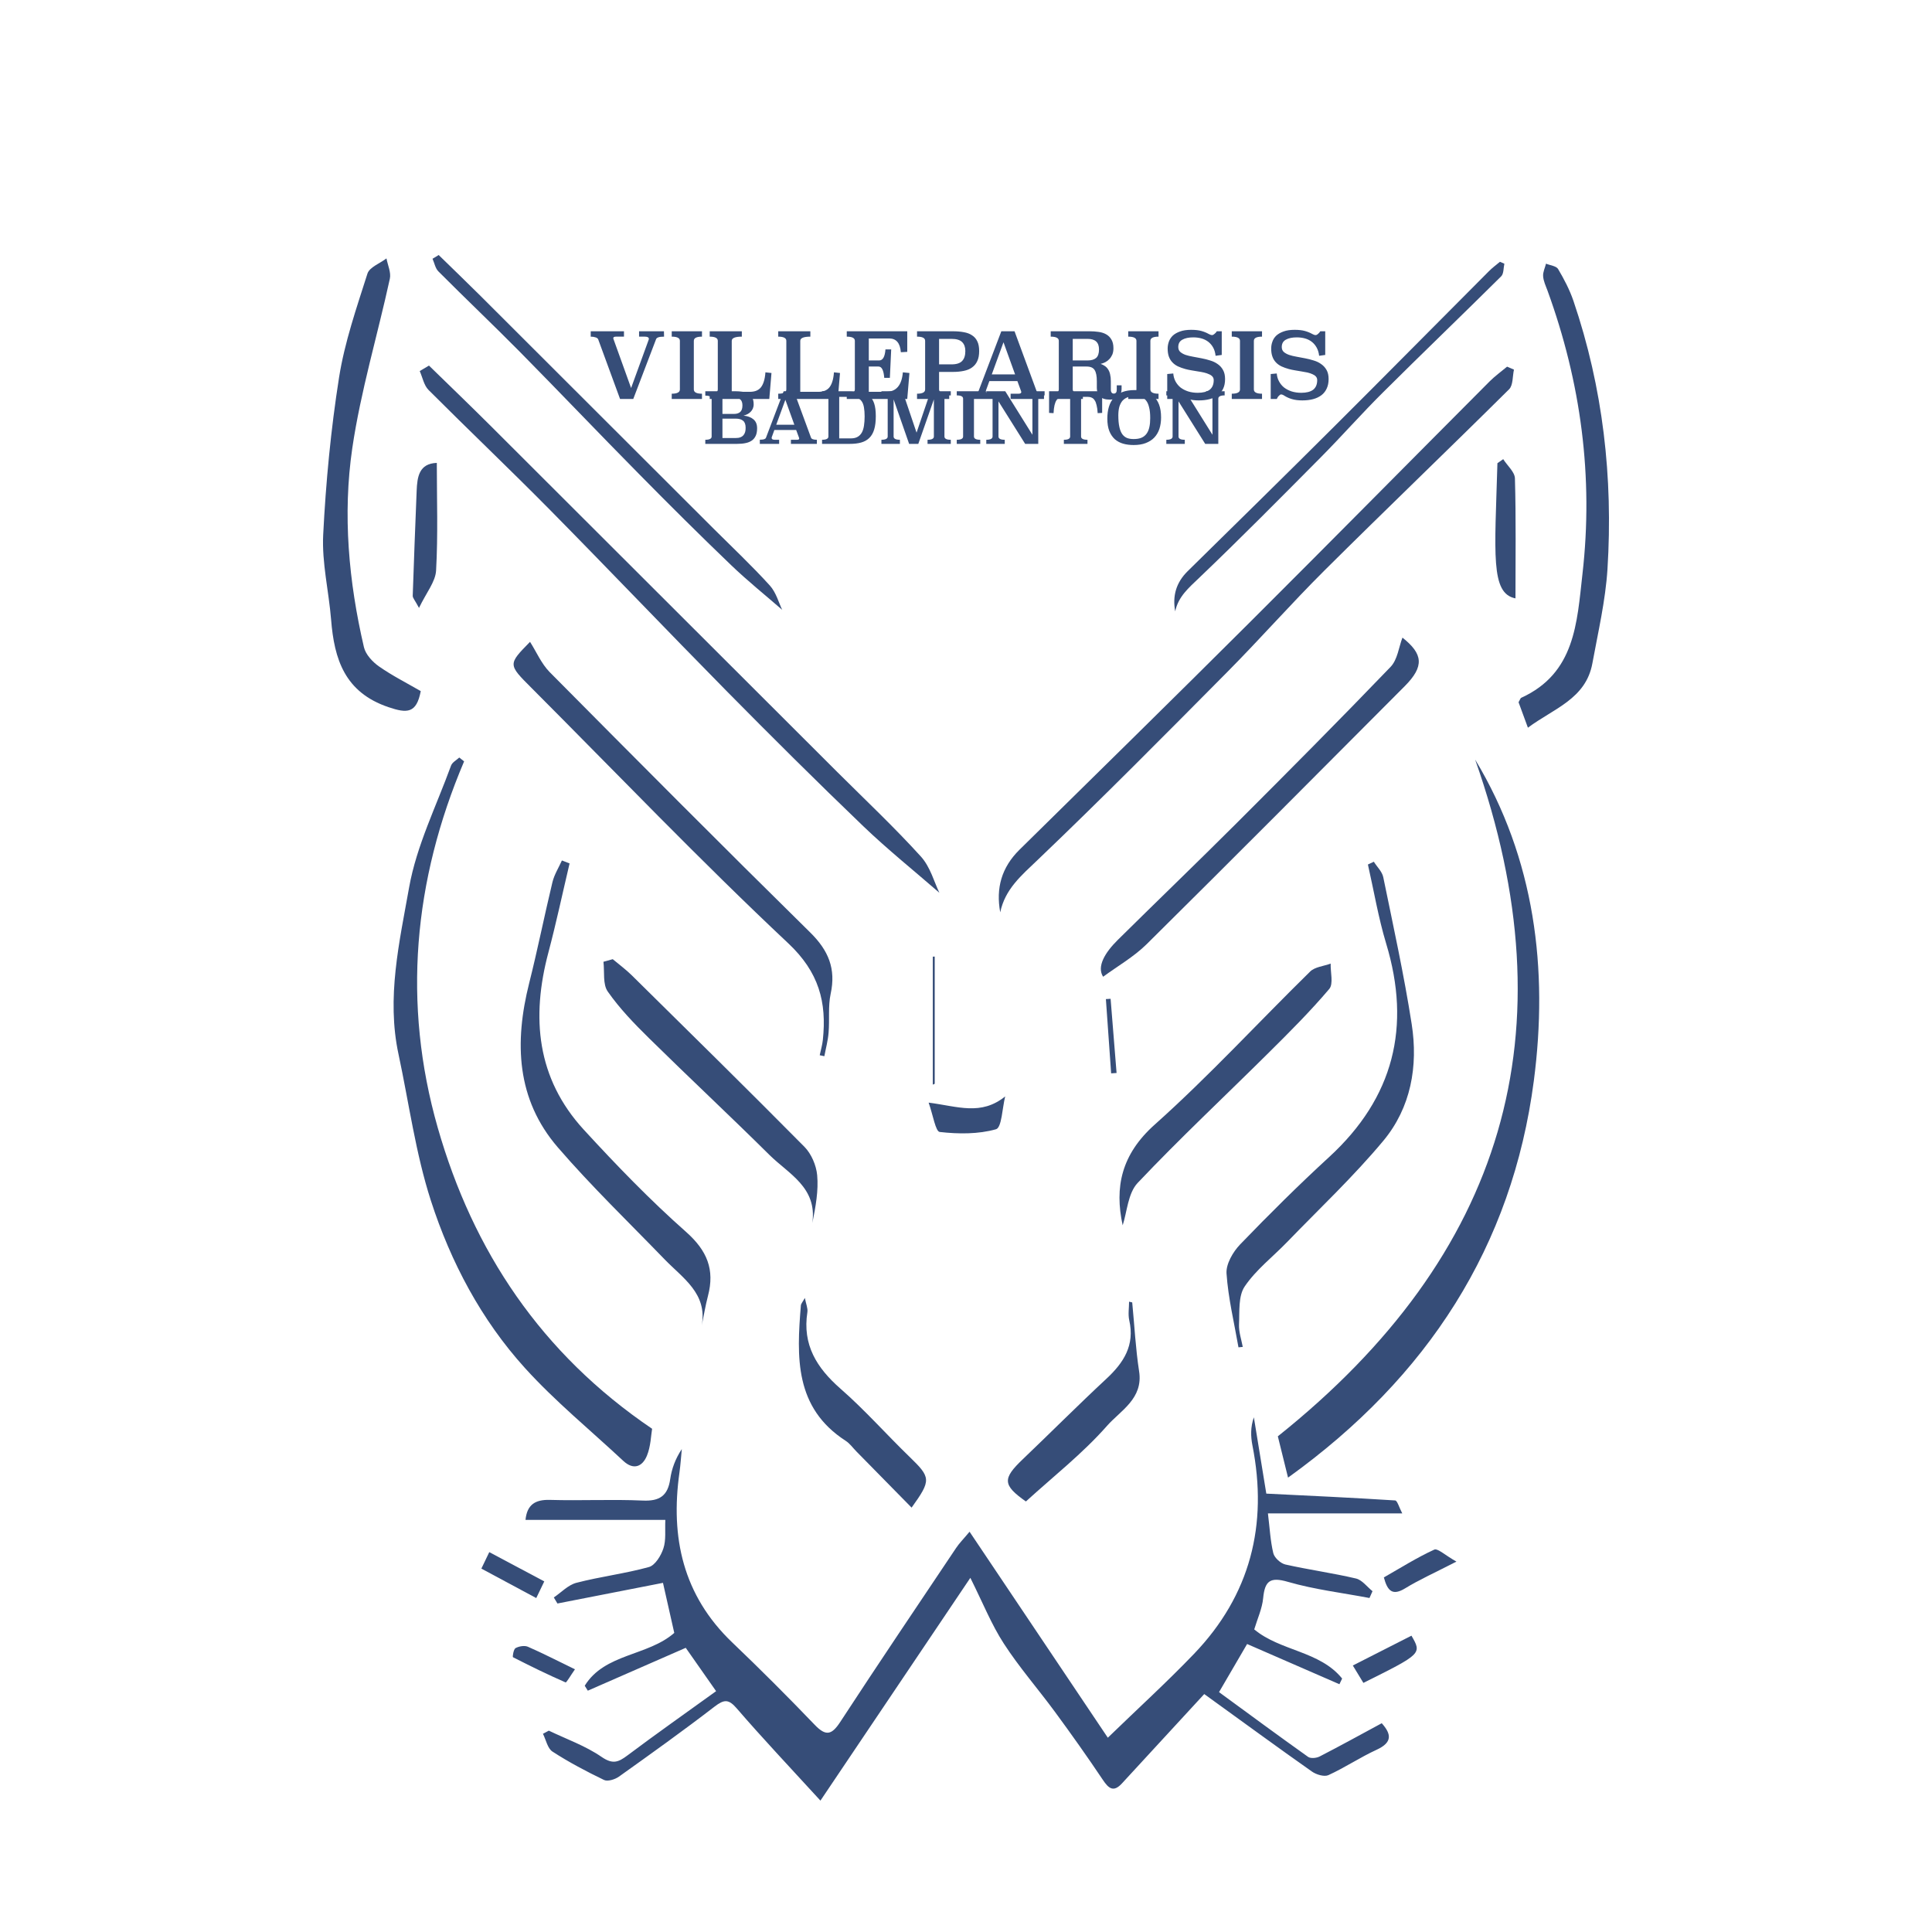 <svg width="32" height="32" viewBox="0 0 32 32" fill="none" xmlns="http://www.w3.org/2000/svg">
<path d="M9.09 28.665C9.384 28.806 9.699 28.917 9.964 29.1C10.147 29.225 10.239 29.19 10.389 29.078C10.866 28.72 11.355 28.376 11.861 28.011C11.694 27.773 11.534 27.544 11.358 27.293C10.816 27.53 10.276 27.767 9.736 28.003C9.719 27.976 9.702 27.948 9.685 27.921C10.016 27.384 10.728 27.432 11.168 27.046C11.111 26.793 11.052 26.53 10.981 26.217C10.405 26.33 9.819 26.444 9.233 26.559C9.213 26.526 9.193 26.492 9.173 26.459C9.297 26.375 9.411 26.251 9.548 26.216C9.944 26.113 10.354 26.064 10.748 25.955C10.851 25.927 10.949 25.766 10.988 25.646C11.034 25.508 11.012 25.347 11.02 25.174C10.239 25.174 9.473 25.174 8.704 25.174C8.729 24.925 8.861 24.836 9.108 24.843C9.62 24.858 10.134 24.831 10.646 24.854C10.927 24.867 11.062 24.773 11.101 24.497C11.126 24.327 11.186 24.162 11.293 24.001C11.28 24.13 11.272 24.261 11.254 24.389C11.102 25.464 11.312 26.423 12.126 27.202C12.591 27.646 13.047 28.102 13.492 28.566C13.679 28.762 13.776 28.738 13.919 28.518C14.55 27.552 15.195 26.596 15.837 25.638C15.888 25.561 15.955 25.495 16.059 25.37C16.825 26.51 17.568 27.618 18.349 28.782C18.846 28.3 19.326 27.863 19.775 27.395C20.71 26.421 21.004 25.256 20.744 23.94C20.715 23.791 20.711 23.638 20.768 23.475C20.836 23.897 20.906 24.32 20.974 24.739C21.698 24.774 22.403 24.807 23.108 24.852C23.144 24.854 23.173 24.966 23.226 25.067C22.473 25.067 21.756 25.067 21.001 25.067C21.031 25.311 21.041 25.523 21.09 25.726C21.109 25.802 21.211 25.895 21.29 25.913C21.677 26 22.072 26.054 22.459 26.145C22.561 26.169 22.642 26.282 22.733 26.355C22.716 26.392 22.7 26.43 22.683 26.468C22.232 26.382 21.773 26.328 21.334 26.201C21.037 26.114 20.95 26.184 20.922 26.469C20.906 26.641 20.829 26.806 20.774 26.988C21.207 27.349 21.859 27.343 22.23 27.802C22.215 27.833 22.2 27.865 22.185 27.896C21.683 27.677 21.18 27.458 20.656 27.23C20.504 27.49 20.358 27.739 20.191 28.027C20.681 28.386 21.171 28.747 21.667 29.1C21.709 29.129 21.805 29.12 21.857 29.093C22.199 28.917 22.536 28.731 22.886 28.542C23.047 28.722 23.065 28.86 22.802 28.981C22.529 29.106 22.276 29.277 22.002 29.402C21.933 29.433 21.801 29.393 21.729 29.342C21.165 28.945 20.608 28.537 19.946 28.059C19.507 28.536 19.045 29.037 18.583 29.539C18.443 29.691 18.363 29.624 18.266 29.479C18.01 29.097 17.744 28.722 17.472 28.352C17.193 27.973 16.881 27.616 16.626 27.222C16.422 26.908 16.281 26.552 16.072 26.134C15.23 27.386 14.453 28.54 13.589 29.824C13.079 29.266 12.631 28.793 12.206 28.3C12.068 28.139 11.995 28.145 11.835 28.267C11.317 28.666 10.784 29.047 10.251 29.427C10.186 29.473 10.065 29.511 10.005 29.482C9.713 29.341 9.424 29.189 9.151 29.012C9.069 28.959 9.044 28.818 8.993 28.717C9.026 28.7 9.058 28.683 9.09 28.665Z" fill="#364D78"/>
<path d="M24.433 12.581C25.425 14.227 25.646 16.059 25.405 17.902C25.047 20.64 23.652 22.808 21.334 24.474C21.258 24.165 21.203 23.945 21.165 23.79C24.925 20.787 26.021 17.085 24.433 12.581Z" fill="#364D78"/>
<path d="M7.687 12.611C6.848 14.585 6.663 16.623 7.25 18.677C7.834 20.719 8.961 22.418 10.801 23.665C10.782 23.774 10.779 23.956 10.715 24.111C10.642 24.289 10.497 24.357 10.325 24.198C9.779 23.688 9.195 23.211 8.695 22.659C7.971 21.86 7.466 20.905 7.137 19.887C6.884 19.103 6.774 18.272 6.601 17.463C6.399 16.526 6.615 15.605 6.776 14.7C6.899 14.007 7.227 13.351 7.471 12.68C7.491 12.626 7.561 12.59 7.607 12.547C7.635 12.568 7.66 12.59 7.687 12.611Z" fill="#364D78"/>
<path d="M16.567 15.111C16.493 14.712 16.588 14.368 16.886 14.074C18.156 12.824 19.428 11.576 20.69 10.318C22.023 8.989 23.344 7.65 24.672 6.318C24.761 6.229 24.865 6.154 24.962 6.073C25 6.089 25.038 6.106 25.076 6.122C25.051 6.233 25.063 6.381 24.995 6.448C23.981 7.454 22.951 8.441 21.938 9.448C21.39 9.993 20.879 10.574 20.335 11.123C19.296 12.171 18.257 13.221 17.19 14.24C16.918 14.5 16.647 14.725 16.567 15.111Z" fill="#364D78"/>
<path d="M7.105 6.055C7.45 6.391 7.797 6.725 8.139 7.066C10.05 8.973 11.96 10.88 13.87 12.789C14.334 13.251 14.812 13.701 15.252 14.186C15.411 14.361 15.476 14.619 15.559 14.787C15.149 14.43 14.706 14.075 14.298 13.684C13.531 12.948 12.777 12.198 12.03 11.441C11.048 10.445 10.082 9.431 9.099 8.435C8.44 7.768 7.76 7.122 7.098 6.459C7.021 6.382 6.999 6.251 6.952 6.146C7.003 6.115 7.054 6.085 7.105 6.055Z" fill="#364D78"/>
<path d="M7.266 4.224C7.498 4.451 7.732 4.675 7.962 4.904C9.248 6.187 10.533 7.472 11.819 8.756C12.131 9.067 12.453 9.37 12.749 9.696C12.856 9.813 12.9 9.988 12.956 10.101C12.68 9.861 12.382 9.622 12.108 9.359C11.592 8.864 11.084 8.359 10.582 7.849C9.92 7.179 9.271 6.497 8.609 5.826C8.165 5.377 7.707 4.943 7.262 4.496C7.21 4.445 7.196 4.357 7.164 4.286C7.198 4.265 7.232 4.245 7.266 4.224Z" fill="#364D78"/>
<path d="M6.969 11.447C6.898 11.818 6.744 11.818 6.432 11.712C5.711 11.467 5.536 10.921 5.484 10.262C5.446 9.793 5.33 9.323 5.353 8.858C5.397 7.986 5.48 7.113 5.616 6.251C5.708 5.668 5.906 5.098 6.086 4.532C6.12 4.425 6.293 4.363 6.401 4.28C6.422 4.392 6.48 4.513 6.457 4.617C6.253 5.553 5.974 6.478 5.835 7.423C5.674 8.523 5.775 9.633 6.028 10.72C6.056 10.84 6.17 10.963 6.277 11.038C6.499 11.193 6.743 11.316 6.969 11.447Z" fill="#364D78"/>
<path d="M11.624 21.95C11.717 21.423 11.31 21.171 11.01 20.861C10.415 20.246 9.798 19.651 9.24 19.005C8.551 18.207 8.518 17.264 8.765 16.283C8.905 15.727 9.017 15.165 9.151 14.608C9.182 14.484 9.254 14.37 9.307 14.252C9.349 14.268 9.392 14.285 9.434 14.301C9.318 14.792 9.213 15.286 9.084 15.773C8.796 16.852 8.888 17.86 9.67 18.712C10.209 19.299 10.766 19.876 11.362 20.403C11.713 20.714 11.841 21.028 11.726 21.465C11.684 21.624 11.658 21.788 11.624 21.95Z" fill="#364D78"/>
<path d="M20.513 22.316C20.442 21.908 20.343 21.502 20.315 21.092C20.305 20.936 20.422 20.735 20.54 20.612C21.019 20.115 21.509 19.628 22.017 19.162C23.085 18.18 23.376 17.006 22.959 15.628C22.83 15.2 22.756 14.756 22.657 14.319C22.689 14.303 22.721 14.288 22.755 14.273C22.808 14.358 22.892 14.436 22.911 14.528C23.077 15.338 23.255 16.146 23.382 16.962C23.491 17.659 23.369 18.346 22.913 18.894C22.42 19.486 21.855 20.017 21.318 20.573C21.082 20.817 20.803 21.031 20.616 21.308C20.508 21.467 20.532 21.724 20.522 21.938C20.517 22.061 20.561 22.186 20.584 22.309C20.56 22.312 20.537 22.314 20.513 22.316Z" fill="#364D78"/>
<path d="M25.152 11.631C25.174 11.596 25.18 11.565 25.198 11.557C26.09 11.149 26.119 10.315 26.21 9.512C26.395 7.899 26.185 6.334 25.631 4.812C25.602 4.734 25.564 4.655 25.559 4.574C25.554 4.506 25.59 4.436 25.607 4.367C25.676 4.396 25.777 4.405 25.807 4.456C25.906 4.623 25.998 4.799 26.061 4.983C26.551 6.424 26.719 7.911 26.625 9.424C26.592 9.948 26.47 10.467 26.375 10.986C26.267 11.578 25.734 11.734 25.307 12.053C25.244 11.88 25.196 11.75 25.152 11.631Z" fill="#364D78"/>
<path d="M13.577 17.478C13.595 17.393 13.62 17.309 13.629 17.224C13.695 16.599 13.565 16.102 13.055 15.623C11.598 14.255 10.215 12.809 8.803 11.394C8.413 11.004 8.412 11.005 8.779 10.631C8.882 10.792 8.965 10.99 9.104 11.132C10.536 12.576 11.97 14.018 13.419 15.444C13.722 15.742 13.849 16.046 13.758 16.462C13.714 16.668 13.742 16.889 13.724 17.103C13.714 17.235 13.678 17.364 13.654 17.494C13.629 17.489 13.604 17.483 13.577 17.478Z" fill="#364D78"/>
<path d="M23.229 10.561C23.569 10.831 23.596 11.034 23.267 11.365C21.845 12.793 20.424 14.221 18.992 15.639C18.778 15.85 18.506 16.005 18.271 16.178C18.163 16.009 18.302 15.778 18.512 15.57C19.164 14.925 19.825 14.29 20.474 13.642C21.333 12.784 22.19 11.922 23.032 11.046C23.148 10.926 23.169 10.716 23.229 10.561Z" fill="#364D78"/>
<path d="M10.149 15.887C10.255 15.976 10.368 16.059 10.466 16.156C11.422 17.099 12.38 18.041 13.325 18.996C13.439 19.112 13.52 19.302 13.535 19.465C13.558 19.72 13.511 19.981 13.455 20.257C13.538 19.666 13.062 19.444 12.744 19.129C12.085 18.476 11.407 17.843 10.747 17.193C10.503 16.953 10.262 16.703 10.067 16.424C9.981 16.303 10.015 16.098 9.995 15.93C10.046 15.916 10.097 15.901 10.149 15.887Z" fill="#364D78"/>
<path d="M18.595 20.295C18.458 19.665 18.571 19.121 19.129 18.624C20.025 17.824 20.84 16.935 21.7 16.092C21.779 16.014 21.925 16.003 22.04 15.96C22.035 16.104 22.089 16.296 22.016 16.381C21.704 16.749 21.361 17.092 21.018 17.432C20.293 18.152 19.545 18.851 18.843 19.593C18.681 19.765 18.667 20.078 18.595 20.295Z" fill="#364D78"/>
<path d="M18.753 21.572C18.79 21.952 18.809 22.335 18.867 22.712C18.939 23.166 18.558 23.364 18.337 23.615C17.934 24.073 17.445 24.456 16.992 24.869C16.606 24.597 16.602 24.492 16.941 24.169C17.404 23.727 17.856 23.273 18.325 22.837C18.613 22.57 18.798 22.281 18.704 21.868C18.682 21.771 18.701 21.663 18.701 21.56C18.719 21.564 18.736 21.568 18.753 21.572Z" fill="#364D78"/>
<path d="M13.331 21.498C13.351 21.601 13.382 21.669 13.373 21.732C13.288 22.274 13.527 22.656 13.922 23.002C14.324 23.353 14.679 23.756 15.063 24.128C15.419 24.473 15.428 24.513 15.099 24.971C14.79 24.657 14.487 24.348 14.184 24.04C14.126 23.981 14.076 23.909 14.008 23.865C13.157 23.316 13.195 22.474 13.265 21.622C13.268 21.592 13.295 21.564 13.331 21.498Z" fill="#364D78"/>
<path d="M7.235 7.667C7.235 8.267 7.256 8.86 7.223 9.449C7.213 9.636 7.061 9.816 6.94 10.069C6.873 9.942 6.835 9.905 6.836 9.868C6.855 9.29 6.878 8.71 6.901 8.132C6.91 7.896 6.942 7.677 7.235 7.667Z" fill="#364D78"/>
<path d="M24.898 7.605C24.965 7.712 25.09 7.817 25.092 7.925C25.111 8.59 25.101 9.256 25.101 9.911C24.684 9.83 24.759 9.178 24.802 7.672C24.834 7.651 24.866 7.628 24.898 7.605Z" fill="#364D78"/>
<path d="M15.381 18.263C15.866 18.325 16.247 18.484 16.649 18.16C16.601 18.35 16.592 18.678 16.497 18.704C16.203 18.787 15.873 18.784 15.565 18.749C15.495 18.741 15.455 18.471 15.381 18.263Z" fill="#364D78"/>
<path d="M24.123 25.865C23.764 26.05 23.51 26.163 23.275 26.307C23.066 26.435 22.982 26.355 22.921 26.127C23.193 25.972 23.465 25.8 23.755 25.667C23.812 25.64 23.937 25.761 24.123 25.865Z" fill="#364D78"/>
<path d="M22.582 27.874C22.525 27.78 22.478 27.702 22.407 27.586C22.74 27.416 23.06 27.254 23.378 27.092C23.551 27.391 23.551 27.391 22.582 27.874Z" fill="#364D78"/>
<path d="M7.973 25.981C8.023 25.877 8.061 25.797 8.104 25.708C8.412 25.872 8.706 26.029 9.015 26.193C8.969 26.288 8.931 26.369 8.882 26.469C8.572 26.303 8.278 26.145 7.973 25.981Z" fill="#364D78"/>
<path d="M9.523 27.649C9.452 27.75 9.382 27.872 9.368 27.866C9.073 27.737 8.784 27.596 8.497 27.449C8.486 27.442 8.506 27.316 8.539 27.298C8.596 27.267 8.687 27.251 8.743 27.275C8.989 27.382 9.228 27.506 9.523 27.649Z" fill="#364D78"/>
<path d="M15.45 17.965C15.45 17.259 15.45 16.552 15.45 15.845C15.461 15.844 15.471 15.844 15.482 15.844C15.482 16.546 15.482 17.248 15.482 17.951C15.471 17.956 15.461 17.961 15.45 17.965Z" fill="#364D78"/>
<path d="M18.395 16.543C18.427 16.953 18.46 17.363 18.494 17.772C18.463 17.774 18.434 17.776 18.404 17.778C18.375 17.368 18.346 16.958 18.317 16.548C18.343 16.546 18.369 16.545 18.395 16.543Z" fill="#364D78"/>
<path d="M19.465 10.126C19.418 9.871 19.479 9.651 19.67 9.462C20.484 8.662 21.299 7.862 22.107 7.056C22.961 6.205 23.808 5.347 24.659 4.494C24.716 4.436 24.782 4.388 24.844 4.336C24.868 4.347 24.892 4.358 24.917 4.368C24.901 4.439 24.908 4.534 24.864 4.577C24.215 5.221 23.555 5.854 22.907 6.499C22.555 6.848 22.228 7.22 21.879 7.572C21.213 8.243 20.548 8.916 19.864 9.569C19.69 9.736 19.517 9.879 19.465 10.126Z" fill="#364D78"/>
<path d="M10.999 5.576C10.954 5.576 10.921 5.58 10.902 5.588C10.883 5.595 10.871 5.605 10.866 5.62L10.489 6.608H10.27L9.908 5.621C9.902 5.606 9.888 5.595 9.865 5.588C9.843 5.58 9.816 5.576 9.784 5.576V5.487H10.335V5.576H10.202C10.173 5.576 10.158 5.584 10.158 5.601C10.158 5.607 10.16 5.614 10.163 5.621L10.453 6.427L10.742 5.633C10.745 5.626 10.747 5.619 10.747 5.612C10.747 5.588 10.724 5.576 10.679 5.576H10.585V5.487H10.997L10.999 5.576ZM11.627 5.576C11.537 5.576 11.492 5.599 11.492 5.645V6.451C11.492 6.497 11.537 6.521 11.627 6.521V6.608H11.126V6.521C11.216 6.521 11.261 6.497 11.261 6.451V5.645C11.261 5.599 11.216 5.576 11.126 5.576V5.487H11.627V5.576ZM12.287 5.576C12.176 5.576 12.12 5.599 12.12 5.645V6.49H12.416C12.454 6.49 12.488 6.485 12.518 6.475C12.549 6.464 12.575 6.447 12.597 6.423C12.619 6.397 12.637 6.364 12.65 6.323C12.664 6.282 12.673 6.23 12.678 6.167L12.778 6.178L12.742 6.608H11.755V6.521C11.844 6.521 11.889 6.497 11.889 6.451V5.645C11.889 5.599 11.844 5.576 11.755 5.576V5.487H12.287V5.576ZM13.422 5.576C13.311 5.576 13.255 5.599 13.255 5.645V6.49H13.551C13.589 6.49 13.623 6.485 13.653 6.475C13.684 6.464 13.71 6.447 13.732 6.423C13.754 6.397 13.772 6.364 13.785 6.323C13.799 6.282 13.808 6.23 13.813 6.167L13.913 6.178L13.877 6.608H12.89V6.521C12.979 6.521 13.024 6.497 13.024 6.451V5.645C13.024 5.599 12.979 5.576 12.89 5.576V5.487H13.422V5.576ZM15.027 5.828L14.921 5.834C14.909 5.682 14.845 5.606 14.728 5.606H14.39V5.97H14.562C14.622 5.97 14.657 5.909 14.666 5.787H14.761L14.739 6.258H14.646C14.636 6.133 14.605 6.071 14.551 6.071H14.39V6.49H14.674C14.843 6.49 14.936 6.383 14.954 6.167L15.063 6.178L15.027 6.608H14.025V6.521C14.114 6.521 14.159 6.497 14.159 6.451V5.645C14.159 5.599 14.114 5.576 14.025 5.576V5.487H15.027V5.828ZM15.787 5.487C15.851 5.487 15.91 5.492 15.963 5.502C16.017 5.511 16.062 5.528 16.099 5.553C16.137 5.577 16.167 5.61 16.187 5.653C16.208 5.695 16.218 5.749 16.218 5.814C16.218 5.881 16.208 5.936 16.187 5.98C16.167 6.025 16.137 6.06 16.099 6.087C16.062 6.114 16.017 6.132 15.963 6.143C15.91 6.154 15.851 6.16 15.787 6.16H15.554V6.451C15.554 6.497 15.61 6.521 15.722 6.521V6.608H15.189V6.521C15.279 6.521 15.323 6.497 15.323 6.451V5.645C15.323 5.599 15.279 5.576 15.189 5.576V5.487H15.787ZM15.554 5.613V6.035H15.761C15.843 6.035 15.901 6.016 15.936 5.979C15.972 5.941 15.989 5.887 15.989 5.814C15.989 5.751 15.972 5.702 15.936 5.666C15.901 5.631 15.843 5.613 15.761 5.613H15.554ZM17.168 6.475C17.178 6.506 17.219 6.521 17.292 6.521V6.608H16.739V6.521H16.872C16.901 6.521 16.916 6.511 16.916 6.492C16.916 6.489 16.914 6.483 16.911 6.475L16.851 6.312H16.387L16.332 6.463C16.33 6.469 16.329 6.475 16.329 6.481C16.329 6.508 16.351 6.521 16.395 6.521H16.489V6.608H16.076V6.519C16.119 6.519 16.15 6.516 16.17 6.509C16.19 6.501 16.203 6.491 16.208 6.477L16.585 5.487H16.804L17.168 6.475ZM16.427 6.201H16.813L16.621 5.669L16.427 6.201ZM18.577 6.442C18.577 6.492 18.563 6.535 18.534 6.569C18.505 6.602 18.455 6.619 18.384 6.619C18.306 6.619 18.25 6.601 18.217 6.564C18.183 6.527 18.167 6.481 18.167 6.427V6.314C18.167 6.229 18.155 6.168 18.131 6.13C18.107 6.09 18.062 6.071 17.998 6.071H17.768V6.451C17.768 6.497 17.824 6.521 17.936 6.521V6.608H17.403V6.521C17.493 6.521 17.537 6.497 17.537 6.451V5.645C17.537 5.599 17.493 5.576 17.403 5.576V5.487H18.049C18.098 5.487 18.147 5.49 18.194 5.497C18.241 5.503 18.283 5.516 18.319 5.536C18.357 5.557 18.386 5.585 18.408 5.623C18.43 5.659 18.442 5.707 18.442 5.767C18.442 5.807 18.436 5.841 18.424 5.872C18.411 5.901 18.395 5.926 18.375 5.947C18.356 5.968 18.334 5.985 18.309 5.998C18.284 6.011 18.257 6.021 18.23 6.027C18.256 6.036 18.28 6.048 18.301 6.063C18.322 6.077 18.34 6.096 18.354 6.119C18.369 6.141 18.38 6.168 18.387 6.201C18.395 6.233 18.399 6.271 18.399 6.315V6.454C18.399 6.476 18.404 6.493 18.413 6.504C18.422 6.514 18.433 6.519 18.448 6.519C18.463 6.519 18.475 6.514 18.484 6.504C18.493 6.493 18.497 6.476 18.497 6.454V6.382H18.577V6.442ZM17.768 5.613V5.97H18.016C18.076 5.97 18.123 5.956 18.155 5.929C18.187 5.901 18.203 5.853 18.203 5.787C18.203 5.671 18.141 5.613 18.016 5.613H17.768ZM19.189 5.576C19.099 5.576 19.054 5.599 19.054 5.645V6.451C19.054 6.497 19.099 6.521 19.189 6.521V6.608H18.687V6.521C18.778 6.521 18.823 6.497 18.823 6.451V5.645C18.823 5.599 18.778 5.576 18.687 5.576V5.487H19.189V5.576ZM20.236 5.879L20.134 5.893C20.128 5.84 20.115 5.795 20.094 5.757C20.073 5.719 20.046 5.687 20.014 5.662C19.982 5.637 19.944 5.618 19.902 5.606C19.86 5.594 19.814 5.588 19.765 5.588C19.69 5.588 19.63 5.6 19.584 5.626C19.538 5.651 19.516 5.691 19.516 5.748C19.516 5.782 19.527 5.809 19.549 5.829C19.571 5.848 19.6 5.865 19.636 5.878C19.673 5.89 19.714 5.9 19.76 5.908C19.808 5.916 19.855 5.925 19.904 5.935C19.952 5.944 19.999 5.956 20.045 5.971C20.093 5.985 20.134 6.005 20.171 6.032C20.207 6.057 20.236 6.089 20.258 6.13C20.28 6.169 20.291 6.219 20.291 6.279C20.291 6.339 20.281 6.392 20.26 6.436C20.24 6.48 20.21 6.517 20.172 6.546C20.134 6.575 20.088 6.597 20.035 6.611C19.982 6.625 19.922 6.632 19.857 6.632C19.79 6.632 19.733 6.625 19.683 6.61C19.635 6.596 19.592 6.576 19.553 6.551C19.535 6.539 19.518 6.533 19.502 6.533C19.495 6.533 19.484 6.54 19.469 6.555C19.454 6.569 19.442 6.587 19.434 6.608H19.333V6.195L19.433 6.186C19.437 6.234 19.449 6.278 19.47 6.317C19.491 6.356 19.519 6.39 19.553 6.418C19.589 6.445 19.63 6.467 19.679 6.483C19.727 6.498 19.78 6.506 19.839 6.506C19.924 6.506 19.99 6.489 20.035 6.456C20.08 6.421 20.103 6.368 20.103 6.296C20.103 6.273 20.096 6.253 20.082 6.237C20.068 6.221 20.049 6.208 20.024 6.198C20 6.187 19.973 6.177 19.941 6.17C19.91 6.163 19.877 6.157 19.842 6.152C19.806 6.146 19.771 6.14 19.735 6.134C19.699 6.128 19.665 6.121 19.632 6.112C19.587 6.099 19.546 6.085 19.51 6.068C19.473 6.05 19.443 6.028 19.418 6.001C19.393 5.975 19.374 5.944 19.36 5.906C19.347 5.869 19.34 5.825 19.34 5.773C19.34 5.734 19.347 5.696 19.36 5.659C19.373 5.622 19.395 5.588 19.425 5.559C19.456 5.53 19.497 5.507 19.546 5.49C19.595 5.472 19.656 5.463 19.729 5.463C19.796 5.463 19.853 5.469 19.899 5.482C19.945 5.495 19.986 5.512 20.021 5.532C20.042 5.544 20.061 5.55 20.077 5.55C20.088 5.55 20.101 5.544 20.116 5.53C20.133 5.517 20.145 5.503 20.154 5.487H20.236V5.879ZM20.903 5.576C20.813 5.576 20.768 5.599 20.768 5.645V6.451C20.768 6.497 20.813 6.521 20.903 6.521V6.608H20.402V6.521C20.492 6.521 20.538 6.497 20.538 6.451V5.645C20.538 5.599 20.492 5.576 20.402 5.576V5.487H20.903V5.576ZM21.95 5.879L21.849 5.893C21.843 5.84 21.829 5.795 21.808 5.757C21.787 5.719 21.76 5.687 21.728 5.662C21.696 5.637 21.659 5.618 21.616 5.606C21.574 5.594 21.528 5.588 21.479 5.588C21.404 5.588 21.344 5.6 21.298 5.626C21.253 5.651 21.23 5.691 21.23 5.748C21.23 5.782 21.241 5.809 21.263 5.829C21.285 5.848 21.314 5.865 21.351 5.878C21.387 5.89 21.428 5.9 21.474 5.908C21.522 5.916 21.57 5.925 21.618 5.935C21.666 5.944 21.713 5.956 21.76 5.971C21.807 5.985 21.849 6.005 21.885 6.032C21.921 6.057 21.95 6.089 21.973 6.13C21.995 6.169 22.006 6.219 22.006 6.279C22.006 6.339 21.995 6.392 21.974 6.436C21.954 6.48 21.925 6.517 21.887 6.546C21.848 6.575 21.802 6.597 21.749 6.611C21.696 6.625 21.637 6.632 21.571 6.632C21.505 6.632 21.447 6.625 21.398 6.61C21.349 6.596 21.306 6.576 21.268 6.551C21.25 6.539 21.232 6.533 21.216 6.533C21.209 6.533 21.198 6.54 21.183 6.555C21.168 6.569 21.157 6.587 21.148 6.608H21.047V6.195L21.147 6.186C21.151 6.234 21.163 6.278 21.185 6.317C21.206 6.356 21.233 6.39 21.268 6.418C21.303 6.445 21.345 6.467 21.393 6.483C21.441 6.498 21.495 6.506 21.553 6.506C21.639 6.506 21.704 6.489 21.749 6.456C21.794 6.421 21.817 6.368 21.817 6.296C21.817 6.273 21.81 6.253 21.796 6.237C21.782 6.221 21.763 6.208 21.739 6.198C21.714 6.187 21.687 6.177 21.656 6.17C21.624 6.163 21.591 6.157 21.556 6.152C21.521 6.146 21.485 6.14 21.449 6.134C21.414 6.128 21.379 6.121 21.346 6.112C21.301 6.099 21.26 6.085 21.224 6.068C21.188 6.05 21.157 6.028 21.132 6.001C21.108 5.975 21.088 5.944 21.075 5.906C21.061 5.869 21.055 5.825 21.055 5.773C21.055 5.734 21.061 5.696 21.075 5.659C21.087 5.622 21.109 5.588 21.139 5.559C21.171 5.53 21.211 5.507 21.26 5.49C21.309 5.472 21.37 5.463 21.443 5.463C21.51 5.463 21.567 5.469 21.613 5.482C21.66 5.495 21.7 5.512 21.736 5.532C21.757 5.544 21.775 5.55 21.791 5.55C21.802 5.55 21.816 5.544 21.831 5.53C21.847 5.517 21.859 5.503 21.868 5.487H21.95V5.879Z" fill="#364D78"/>
<path d="M12.177 6.48C12.219 6.48 12.258 6.483 12.295 6.488C12.333 6.493 12.365 6.503 12.393 6.519C12.421 6.534 12.443 6.556 12.458 6.585C12.475 6.613 12.483 6.651 12.483 6.698C12.483 6.724 12.478 6.747 12.469 6.768C12.46 6.788 12.448 6.806 12.432 6.822C12.418 6.837 12.4 6.849 12.38 6.86C12.359 6.871 12.338 6.878 12.315 6.884C12.385 6.891 12.441 6.912 12.48 6.946C12.521 6.981 12.54 7.029 12.54 7.093C12.54 7.142 12.533 7.183 12.518 7.216C12.503 7.249 12.482 7.276 12.454 7.296C12.425 7.316 12.39 7.331 12.349 7.339C12.308 7.348 12.26 7.352 12.206 7.352H11.682V7.284C11.752 7.284 11.787 7.266 11.787 7.23V6.607C11.787 6.571 11.752 6.553 11.682 6.553V6.48H12.177ZM11.966 6.934V7.255H12.187C12.218 7.255 12.243 7.251 12.263 7.243C12.284 7.235 12.301 7.223 12.314 7.208C12.327 7.193 12.336 7.175 12.342 7.155C12.348 7.134 12.35 7.11 12.35 7.085C12.35 7.031 12.336 6.992 12.309 6.97C12.282 6.946 12.241 6.934 12.187 6.934H11.966ZM11.966 6.582V6.856H12.156C12.204 6.856 12.239 6.844 12.262 6.822C12.286 6.799 12.297 6.763 12.297 6.714C12.297 6.669 12.285 6.636 12.261 6.615C12.237 6.593 12.202 6.582 12.156 6.582H11.966ZM13.433 7.249C13.441 7.272 13.473 7.284 13.53 7.284V7.352H13.1V7.284H13.203C13.226 7.284 13.237 7.277 13.237 7.262C13.237 7.26 13.236 7.255 13.234 7.249L13.187 7.122H12.826L12.783 7.24C12.781 7.244 12.781 7.249 12.781 7.254C12.781 7.274 12.798 7.284 12.832 7.284H12.905V7.352H12.585V7.283C12.617 7.283 12.642 7.28 12.657 7.275C12.673 7.269 12.683 7.261 12.687 7.25L12.98 6.48H13.15L13.433 7.249ZM12.857 7.035H13.157L13.008 6.622L12.857 7.035ZM14.074 6.48C14.145 6.48 14.208 6.486 14.262 6.496C14.316 6.507 14.361 6.527 14.397 6.556C14.434 6.586 14.461 6.628 14.479 6.682C14.497 6.736 14.506 6.806 14.506 6.893C14.506 6.982 14.497 7.055 14.479 7.114C14.461 7.173 14.434 7.22 14.397 7.255C14.361 7.29 14.316 7.315 14.262 7.33C14.208 7.345 14.145 7.352 14.074 7.352H13.616V7.284C13.686 7.284 13.721 7.266 13.721 7.23V6.603C13.721 6.567 13.686 6.549 13.616 6.549V6.48H14.074ZM13.9 6.573V7.261H14.093C14.137 7.261 14.173 7.253 14.202 7.237C14.232 7.221 14.255 7.197 14.273 7.167C14.291 7.136 14.303 7.097 14.31 7.052C14.317 7.006 14.321 6.955 14.321 6.897C14.321 6.839 14.317 6.79 14.31 6.749C14.303 6.707 14.291 6.674 14.273 6.648C14.255 6.622 14.232 6.603 14.202 6.592C14.173 6.579 14.137 6.573 14.093 6.573H13.9ZM15.748 6.549C15.678 6.549 15.643 6.567 15.643 6.603V7.23C15.643 7.266 15.678 7.284 15.748 7.284V7.352H15.363V7.284C15.433 7.284 15.468 7.266 15.468 7.23V6.615L15.21 7.352H15.058L14.801 6.615V7.23C14.801 7.266 14.836 7.284 14.905 7.284V7.352H14.599V7.284C14.668 7.284 14.703 7.266 14.703 7.23V6.603C14.703 6.567 14.668 6.549 14.599 6.549V6.48H14.949L15.181 7.166L15.414 6.48H15.748V6.549ZM16.236 6.549C16.167 6.549 16.132 6.567 16.132 6.603V7.23C16.132 7.266 16.167 7.284 16.236 7.284V7.352H15.847V7.284C15.917 7.284 15.952 7.266 15.952 7.23V6.603C15.952 6.567 15.917 6.549 15.847 6.549V6.48H16.236V6.549ZM17.302 6.549C17.232 6.549 17.197 6.567 17.197 6.603V7.352H16.98L16.538 6.648V7.23C16.538 7.266 16.573 7.284 16.642 7.284V7.352H16.336V7.284C16.405 7.284 16.44 7.266 16.44 7.23V6.603C16.44 6.567 16.405 6.549 16.336 6.549V6.48H16.65L17.1 7.201V6.603C17.1 6.567 17.065 6.549 16.995 6.549V6.48H17.302V6.549ZM18.255 6.839L18.181 6.843C18.178 6.79 18.172 6.747 18.163 6.712C18.155 6.677 18.145 6.649 18.13 6.629C18.117 6.608 18.101 6.594 18.081 6.586C18.062 6.577 18.038 6.573 18.012 6.573H17.906V7.23C17.906 7.266 17.941 7.284 18.012 7.284V7.352H17.621V7.284C17.691 7.284 17.725 7.266 17.725 7.23V6.573H17.619C17.592 6.573 17.569 6.577 17.549 6.586C17.53 6.594 17.513 6.608 17.499 6.629C17.485 6.649 17.475 6.677 17.466 6.712C17.458 6.747 17.453 6.79 17.45 6.843L17.376 6.839V6.48H18.255V6.839ZM18.794 6.461C18.857 6.461 18.915 6.469 18.968 6.485C19.022 6.5 19.068 6.526 19.106 6.562C19.145 6.597 19.176 6.644 19.198 6.702C19.22 6.76 19.231 6.831 19.231 6.916C19.231 6.985 19.221 7.048 19.203 7.105C19.184 7.16 19.156 7.208 19.118 7.248C19.081 7.287 19.033 7.317 18.976 7.339C18.919 7.361 18.852 7.371 18.776 7.371C18.715 7.371 18.657 7.364 18.604 7.349C18.551 7.334 18.505 7.309 18.465 7.275C18.427 7.24 18.396 7.195 18.374 7.14C18.352 7.084 18.341 7.016 18.341 6.934C18.341 6.862 18.349 6.796 18.367 6.738C18.384 6.68 18.411 6.63 18.448 6.589C18.485 6.548 18.532 6.516 18.589 6.494C18.646 6.472 18.714 6.461 18.794 6.461ZM18.8 6.559C18.751 6.559 18.709 6.566 18.674 6.581C18.639 6.595 18.61 6.616 18.587 6.643C18.566 6.671 18.549 6.704 18.538 6.744C18.528 6.784 18.523 6.829 18.523 6.88C18.523 6.959 18.529 7.024 18.541 7.075C18.552 7.125 18.569 7.165 18.591 7.195C18.613 7.224 18.64 7.244 18.671 7.256C18.702 7.267 18.737 7.272 18.776 7.272C18.828 7.272 18.872 7.265 18.907 7.25C18.942 7.235 18.97 7.212 18.991 7.183C19.012 7.154 19.028 7.117 19.037 7.074C19.047 7.03 19.051 6.98 19.051 6.924C19.051 6.851 19.045 6.791 19.032 6.744C19.021 6.697 19.004 6.66 18.982 6.633C18.96 6.605 18.933 6.586 18.902 6.575C18.872 6.564 18.837 6.559 18.8 6.559ZM20.284 6.549C20.214 6.549 20.179 6.567 20.179 6.603V7.352H19.962L19.52 6.648V7.23C19.52 7.266 19.554 7.284 19.624 7.284V7.352H19.318V7.284C19.387 7.284 19.422 7.266 19.422 7.23V6.603C19.422 6.567 19.387 6.549 19.318 6.549V6.48H19.632L20.082 7.201V6.603C20.082 6.567 20.047 6.549 19.977 6.549V6.48H20.284V6.549Z" fill="#364D78"/>
</svg>
